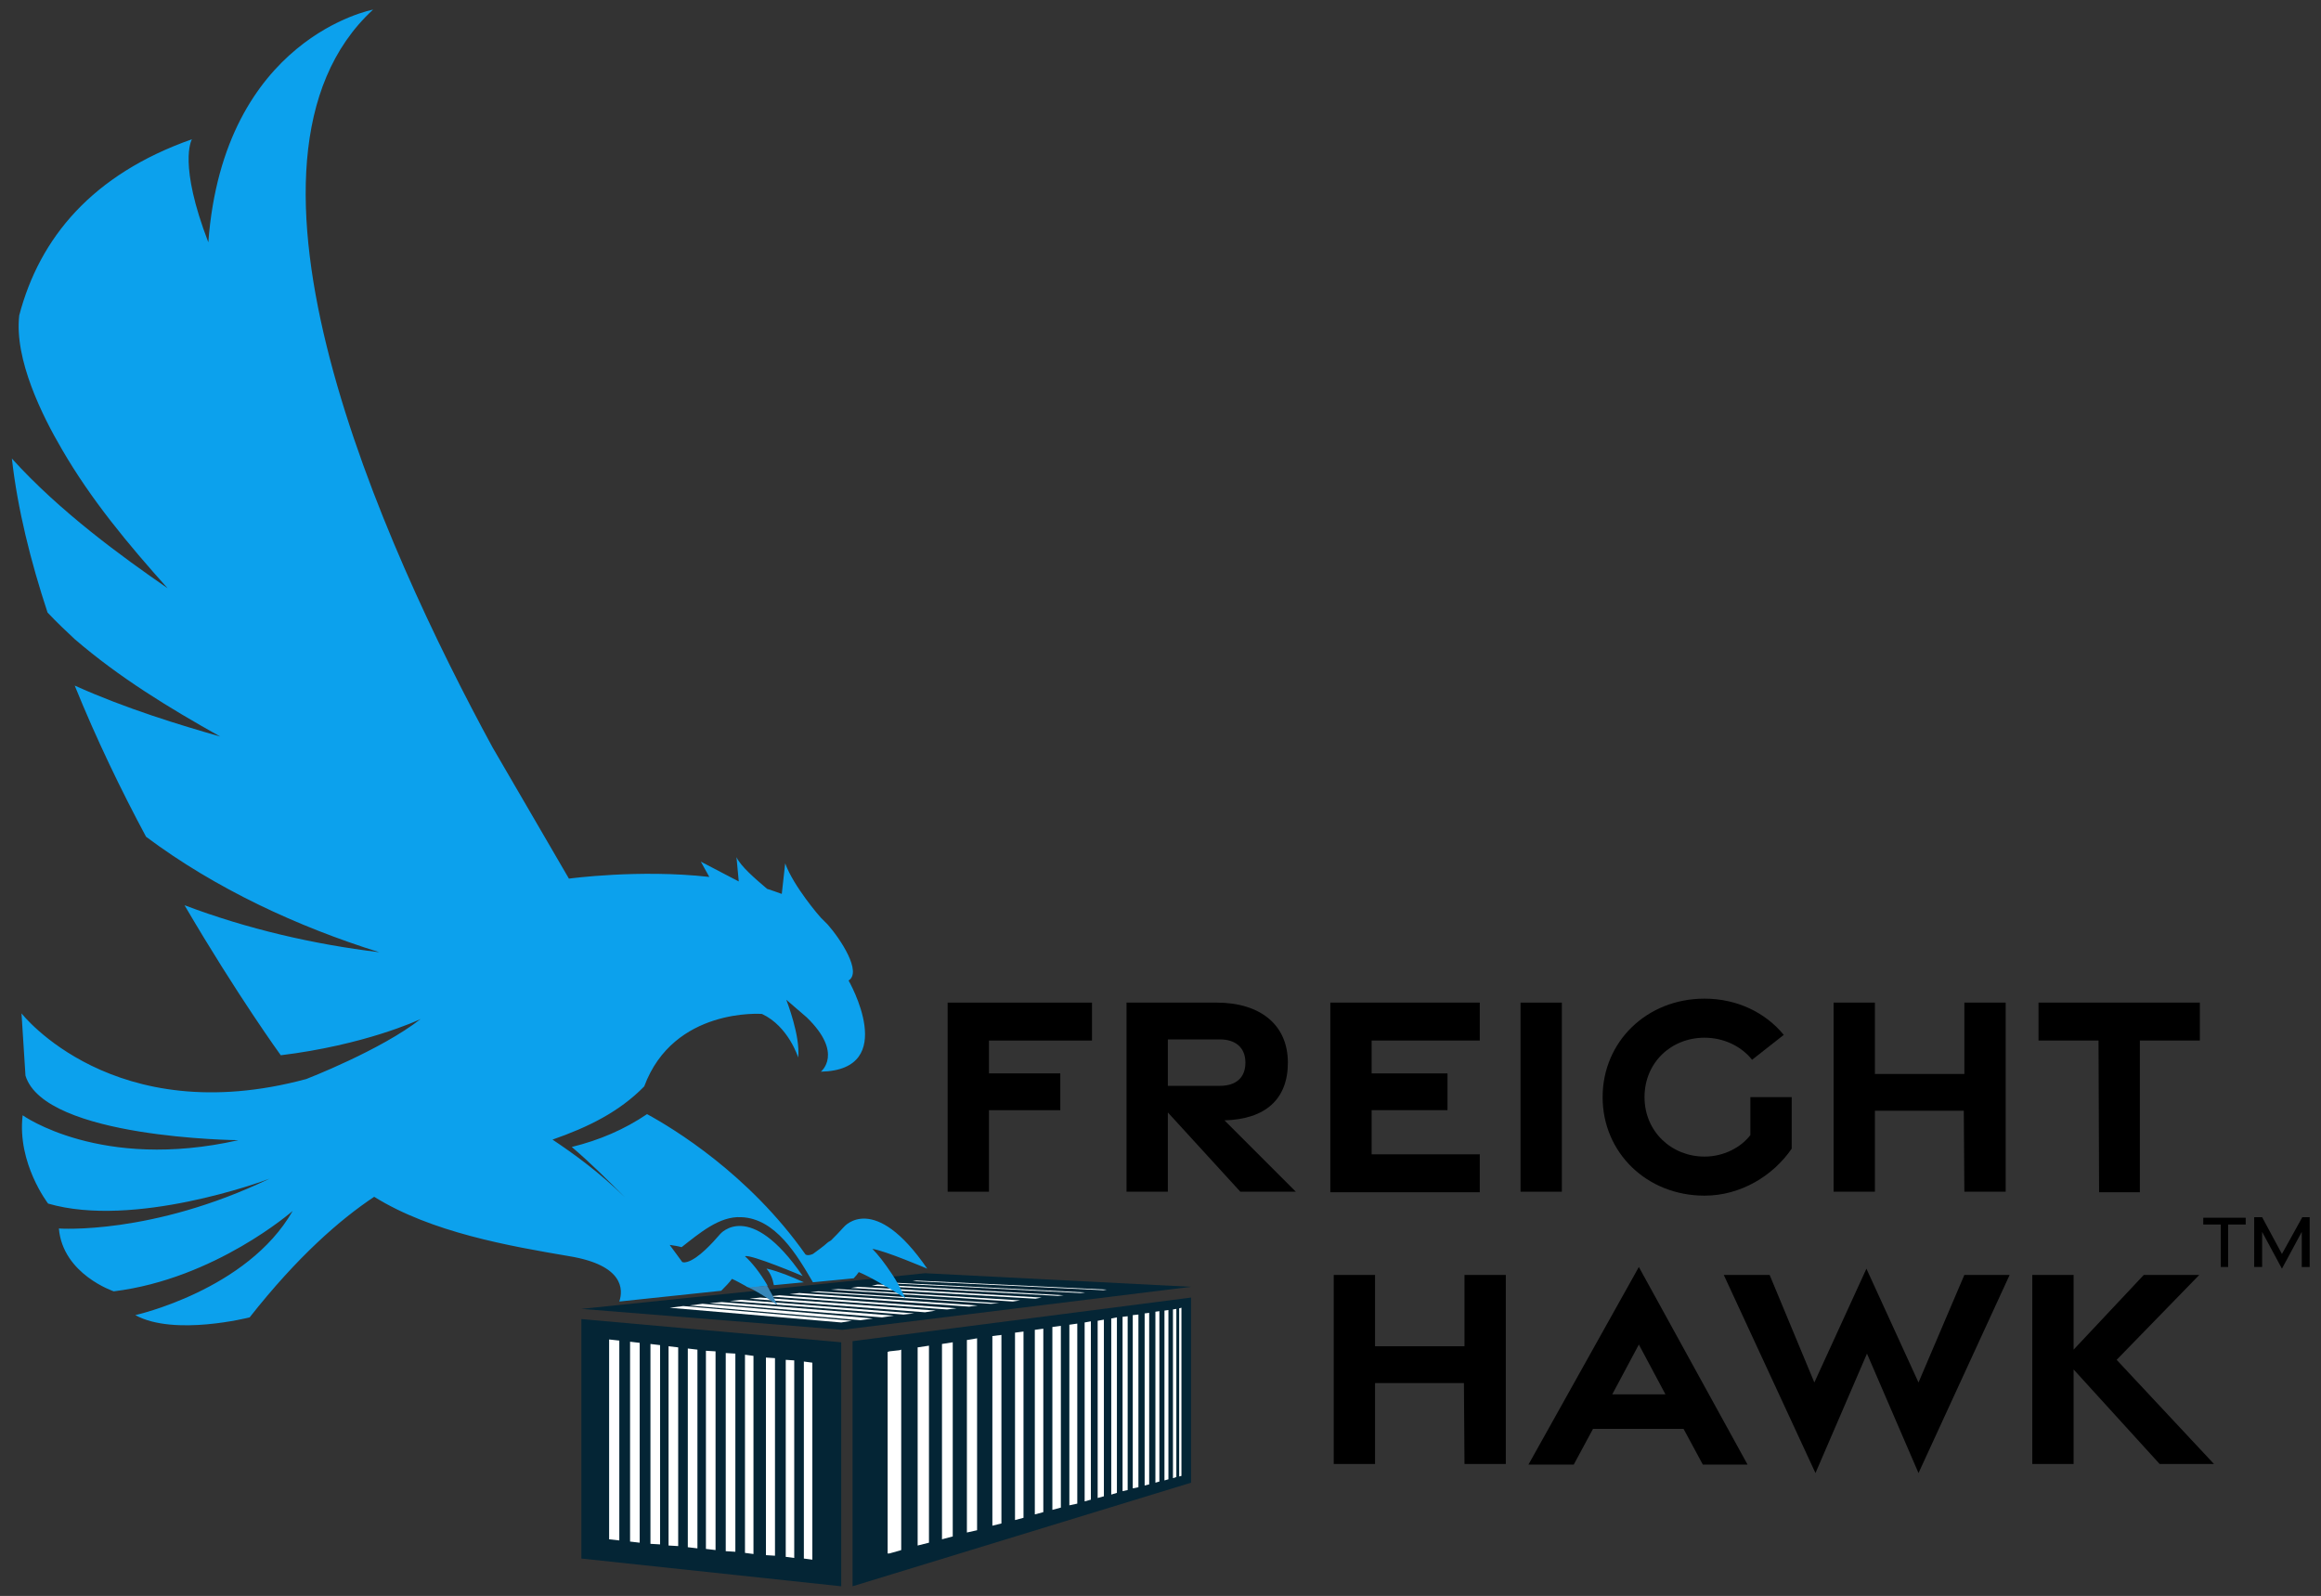 <?xml version="1.0" encoding="utf-8"?>
<!-- Generator: Adobe Illustrator 25.4.1, SVG Export Plug-In . SVG Version: 6.00 Build 0)  -->
<svg version="1.1" id="Layer_1" xmlns="http://www.w3.org/2000/svg" xmlns:xlink="http://www.w3.org/1999/xlink" x="0px" y="0px"
	 viewBox="0 0 410 281.9" style="enable-background:new 0 0 410 281.9;" xml:space="preserve">
<rect x="0" y="0" width="410" height="281.9" fill="#333333" stroke="none"/>
<style type="text/css">
	.st0{fill:#3888BA;stroke:#3988BA;stroke-width:1.503;stroke-miterlimit:10;}
	.st1{fill:#042535;}
	.st2{fill:#FFFFFF;}
	.st3{fill:#0CA1ED;}
	.st4{fill:#3888BA;}
</style>
<path class="st0" d="M-90.8,297"/>
<g>
	<path d="M167.3,177.1h25.6v6.7h-18.2v5.8h12.6v6.5h-12.6v14.4h-7.3v-33.4H167.3z"/>
	<path d="M219.1,210.5l-12.8-14v14H199v-33.4h15.9c7.7,0,12.6,3.9,12.6,10.6c0,6.5-4,10-11.2,10.2l12.6,12.6L219.1,210.5
		L219.1,210.5z M206.3,191.8h9.2c2.8,0,4.5-1.4,4.5-4.1c0-2.7-1.8-4.1-4.5-4.1h-9.2V191.8z"/>
	<path d="M235,177.1h26.4v6.7h-19.1v5.8h13.4v6.5h-13.4v7.8h19.1v6.7H235V177.1z"/>
	<path d="M268.6,177.1h7.3v33.4h-7.3V177.1z"/>
	<path d="M283.1,193.8c0-9.8,7.8-17.4,18-17.4c5.8,0,10.8,2.5,14,6.4l-5.6,4.4c-1.9-2.4-5-3.9-8.4-3.9c-5.9,0-10.6,4.4-10.6,10.5
		s4.8,10.5,10.6,10.5c3.5,0,6.5-1.7,8.1-3.8v-6.7h7.3v9.1c-3.3,4.8-9,8.3-15.4,8.3C290.9,211.2,283.1,203.6,283.1,193.8z"/>
	<path d="M323.9,177.1h7.3v12.6H347v-12.6h7.3v33.4H347l-0.1-14.3h-15.7v14.3h-7.3L323.9,177.1L323.9,177.1z"/>
	<path d="M370.7,183.8h-10.6v-6.7h28.5v6.7H378v26.8h-7.2L370.7,183.8L370.7,183.8z"/>
	<path d="M235.6,225.2h7.3v12.6h15.8v-12.6h7.3v33.4h-7.3l-0.1-14.3h-15.7v14.3h-7.3V225.2z"/>
	<path d="M289.5,223.8l19.2,34.9h-7.9l-3.4-6.3h-16l-3.4,6.3h-8L289.5,223.8z M294.2,246.3l-4.7-8.8l-4.7,8.8H294.2z"/>
	<path d="M304.5,225.2h8.1l7.9,19l9.2-20.1l9.2,20.1l8.1-19h8l-16.1,35l-9.1-21.1l-9.1,21.1L304.5,225.2z"/>
	<path d="M381.5,258.6l-15.2-16.7v16.7H359v-33.4h7.3v13.2l12.4-13.2h9.8l-14.6,15l17.2,18.4H381.5z"/>
</g>
<g>
	<path d="M392.3,216.3h-3.1v-1.2h7.5v1.2h-3.1v7.5h-1.3V216.3z"/>
	<path d="M399.6,217.6v6.2h-1.4V215h1.4l3.5,6.5l3.6-6.5h1.3v8.8h-1.4v-6.2l-3.5,6.5L399.6,217.6z"/>
</g>
<g>
	<g>
		<g>
			<polygon class="st1" points="163.4,224.9 102.7,231.2 148.8,234.9 210.4,227.3 			"/>
		</g>
		<g>
			<polygon class="st1" points="102.7,275.3 102.7,233 148.6,237.1 148.6,280.2 			"/>
		</g>
		<g>
			<polygon class="st1" points="210.4,229.2 210.4,261.9 150.6,280.2 150.6,236.9 			"/>
		</g>
	</g>
	<g>
		<polygon class="st2" points="159.2,238.4 159.2,273.8 158.9,273.9 157.1,274.4 156.8,274.4 156.8,238.8 157.1,238.7 158.9,238.5 
					"/>
		<polygon class="st2" points="164.1,237.7 164.1,272.5 162.1,273 162.1,238 		"/>
		<polygon class="st2" points="168.3,237.1 168.3,271.4 166.4,271.9 166.4,237.4 		"/>
		<polygon class="st2" points="172.6,236.4 172.6,270.3 170.8,270.7 170.8,236.7 		"/>
		<polygon class="st2" points="176.9,235.8 176.9,269.1 175.3,269.5 175.3,236 		"/>
		<polygon class="st2" points="180.8,235.2 180.8,268.1 179.3,268.5 179.3,235.4 		"/>
		<polygon class="st2" points="184.3,234.7 184.3,267.1 182.8,267.5 182.8,234.9 		"/>
		<polygon class="st2" points="187.4,234.2 187.4,266.3 185.9,266.7 185.9,234.4 		"/>
		<polygon class="st2" points="190.3,233.8 190.3,265.6 188.9,265.9 188.9,234 		"/>
		<polygon class="st2" points="192.7,233.4 192.7,264.9 191.6,265.2 191.6,233.6 		"/>
		<polygon class="st2" points="197.3,232.7 197.3,263.7 196.3,264 196.3,232.9 		"/>
		<polygon class="st2" points="195,233.1 195,264.3 193.9,264.6 193.9,233.3 		"/>
		<polygon class="st2" points="201.1,232.2 201.1,262.7 200.1,262.9 200.1,232.3 		"/>
		<polygon class="st2" points="199.2,232.5 199.2,263.2 198.3,263.4 198.3,232.6 		"/>
		<polygon class="st2" points="202.2,262.4 202.2,232 203,231.9 203,262.2 		"/>
		<polygon class="st2" points="206.4,231.4 206.4,261.3 205.7,261.5 205.7,231.5 		"/>
		<polygon class="st2" points="204.8,231.6 204.8,261.7 204.1,261.9 204.1,231.7 		"/>
		<polygon class="st2" points="207.8,231.2 207.8,260.9 207.2,261.1 207.2,231.3 		"/>
		<polyline class="st2" points="208.3,231.1 208.7,231 208.7,260.7 208.3,260.8 		"/>
	</g>
	<g>
		<polygon class="st2" points="109.4,236.8 109.4,272.1 107.6,271.9 107.6,236.6 		"/>
		<polygon class="st2" points="113,237.2 113,272.5 111.3,272.3 111.3,237 		"/>
		<polygon class="st2" points="129.9,239.1 129.9,274.1 128.2,274 128.2,239 		"/>
		<polygon class="st2" points="136.9,239.9 136.9,274.8 135.3,274.7 135.3,239.8 		"/>
		<polygon class="st2" points="133.1,239.5 133.1,274.5 131.6,274.3 131.6,239.3 		"/>
		<polygon class="st2" points="143.5,240.7 143.5,275.5 142,275.3 142,240.5 		"/>
		<polygon class="st2" points="140.3,240.3 140.3,275.2 138.8,275 138.8,240.2 		"/>
		<polygon class="st2" points="126.4,238.7 126.4,273.8 124.7,273.6 124.7,238.6 		"/>
		<polygon class="st2" points="123.2,238.4 123.2,273.5 121.5,273.3 121.5,238.2 		"/>
		<polygon class="st2" points="119.8,238 119.8,273.1 118.1,273 118.1,237.8 		"/>
		<polygon class="st2" points="116.6,237.6 116.6,272.8 114.9,272.7 114.9,237.4 		"/>
	</g>
	<g>
		<polygon class="st2" points="150.5,233.3 148.6,233.6 118.3,231 120.7,230.7 		"/>
		<polygon class="st2" points="154.2,232.9 152,233.2 121.8,230.6 124.1,230.3 		"/>
		<polygon class="st2" points="157.9,232.4 155.8,232.7 125.3,230.2 127.5,230 		"/>
		<polygon class="st2" points="161.5,232 159.6,232.2 128.9,229.8 130.9,229.6 		"/>
		<polygon class="st2" points="165.3,231.5 163.4,231.8 132.4,229.4 134.3,229.2 		"/>
		<polygon class="st2" points="169,231.1 167.3,231.3 135.9,229 137.7,228.8 		"/>
		<polygon class="st2" points="172.7,230.6 171.2,230.8 139.5,228.6 141.2,228.4 		"/>
		<polygon class="st2" points="176.5,230.2 175.1,230.3 175,230.3 143.1,228.2 144.6,228.1 144.6,228.1 		"/>
		<polygon class="st2" points="180.2,229.7 178.9,229.9 178.9,229.9 146.7,227.8 148.1,227.7 148.1,227.7 		"/>
		<polygon class="st2" points="184,229.2 182.9,229.4 150.3,227.5 151.5,227.3 151.5,227.3 		"/>
		<polygon class="st2" points="187.9,228.8 186.9,228.9 186.8,228.9 154,227.1 155,226.9 155.1,226.9 		"/>
		<polygon class="st2" points="191.7,228.3 190.9,228.4 190.8,228.4 157.6,226.7 158.4,226.6 158.5,226.6 		"/>
		<polygon class="st2" points="195.5,227.8 194.9,227.9 161.2,226.3 161.9,226.2 162,226.2 		"/>
	</g>
</g>
<path class="st3" d="M135.5,224.1c0.6,0.8,1,1.8,1.3,2.9l5.2-0.5C139.8,225.5,137.6,224.6,135.5,224.1z M154.1,220.6
	c2.2,0.3,9.7,3.5,9.7,3.5c-9.4-13.7-14.7-7.4-14.7-7.4c-0.9,1-1.6,1.7-2.3,2.4c-0.3,0.2-0.5,0.3-0.5,0.3c-1,0.9-1.9,1.5-2.7,2.1
	c-0.9,0.4-1.3,0.1-1.3,0.1c-10-14.2-23.4-22.3-28-24.8c-4,2.7-8.4,4.6-13.3,5.8c3.3,2.8,6.3,5.8,9.4,8.9c-4.6-4.5-9.2-7.8-12.8-10.2
	c6.3-2.2,11.8-4.9,16.2-9.4c5.2-14,20.8-12.8,20.8-12.8c4.7,2.2,6.4,7.7,6.4,7.7c0.4-3.8-2-9.9-2.1-10.2l3.6,3.1
	c6.6,6.4,2.5,9.6,2.5,9.6c14-0.3,4.9-16.1,4.9-16.1c2.4-1.5-1.4-7.3-3.7-9.9c-0.4-0.4-0.8-0.8-1.2-1.2c-0.2-0.2-4.8-5.5-6.3-9.6
	l-0.6,5.4c-0.8-0.3-1.7-0.6-2.6-0.9c-2-1.7-4.7-4-5.4-5.6l0.4,4.3l0,0l-6.7-3.5l1.5,2.7c-12.4-1.4-24.8,0.3-24.8,0.3L87,132
	C67.6,96.3,36.9,28.4,65.9,1.7c0,0-26.4,4.9-29.1,41.1c-5.3-13.8-3-18-2.9-18.2C16.3,30.8,7,42,3.4,55.7c-0.9,7.8,4.1,17.8,7.5,23.6
	c5.2,9,11.8,16.9,18.7,24.6c-8.1-5.6-19-13.5-27.5-22.9c1,8.9,3.3,18.1,6.3,27.2c1.7,1.8,3.4,3.4,4.8,4.7
	c7.9,6.8,16.6,12.1,25.7,17.2c-7-2-16.6-4.9-25.7-9c3.8,9.4,8.2,18.5,12.6,26.7c12.3,9.2,26.8,15.9,41.2,20.4
	c-11.6-1.4-23.3-4.1-34.4-8.3c9.3,15.9,17,26.5,17,26.5c14.7-1.8,24.1-6.1,24.7-6.4c-7,5.5-20.2,10.6-20.2,10.6
	C20,199.8,3.8,179,3.8,179l0.7,11c3.4,11.1,37.6,11.4,37.6,11.4C17.8,206.9,4,197,4,197c-1,8.5,4.5,15.6,4.5,15.6
	c15.1,4.4,37.9-3.9,39.1-4.4c-20.8,10-37.2,8.8-37.2,8.8c0.7,8.1,9.7,11.1,9.7,11.1c17.9-2.2,31.6-14.2,31.6-14.2
	c-8,14-27.8,18.4-27.8,18.4c6.9,3.8,20.2,0.4,20.2,0.4c8.5-10.8,16-17.3,22-21.3c10.1,6.3,23.9,8.7,34.5,10.5c9.6,1.6,9.5,5.9,8.8,8
	l18-1.9c0.7-0.7,1.4-1.4,1.9-2.1c0.7,0.3,1.6,0.8,2.5,1.3c0,0.1,0.7,0.3,0.7,0.3l3.1-0.4c-1.4-2.4-2.8-4.1-4-5.2
	c1-0.4,10.2,3.5,10.2,3.5c-9.4-13.7-14.6-7.4-14.6-7.4c-1.3,1.5-3.8,4.3-5.8,4.9c-0.7,0.2-0.9,0-0.9,0c-0.7-1-1.5-2-2.2-3
	c0.7,0.1,1.4,0.2,2.1,0.4c3.2-2.5,6.7-5.5,10.5-5.3c6.1,0.2,9.9,6.7,12.7,11.5l7.2-0.7c0.4-0.4,0.7-0.8,0.9-1.1
	c0.5,0.2,1.1,0.5,1.7,0.8c2.7,1.4,6.2,3.6,6.5,3.8c-0.8-1.7-1.5-3-2.3-4.2C156.2,223,155.1,221.6,154.1,220.6z M136.7,227l5.2-0.5
	c-2.2-0.9-4.3-1.8-6.5-2.4C136.1,224.9,136.5,225.9,136.7,227z"/>
<path class="st4" d="M132.2,227.4l3.3-0.3c0.5,0.9,1.1,1.9,1.6,3c0.1,0.1,0.2,0.4,0.2,0.4S134.2,228.3,132.2,227.4z"/>
</svg>
